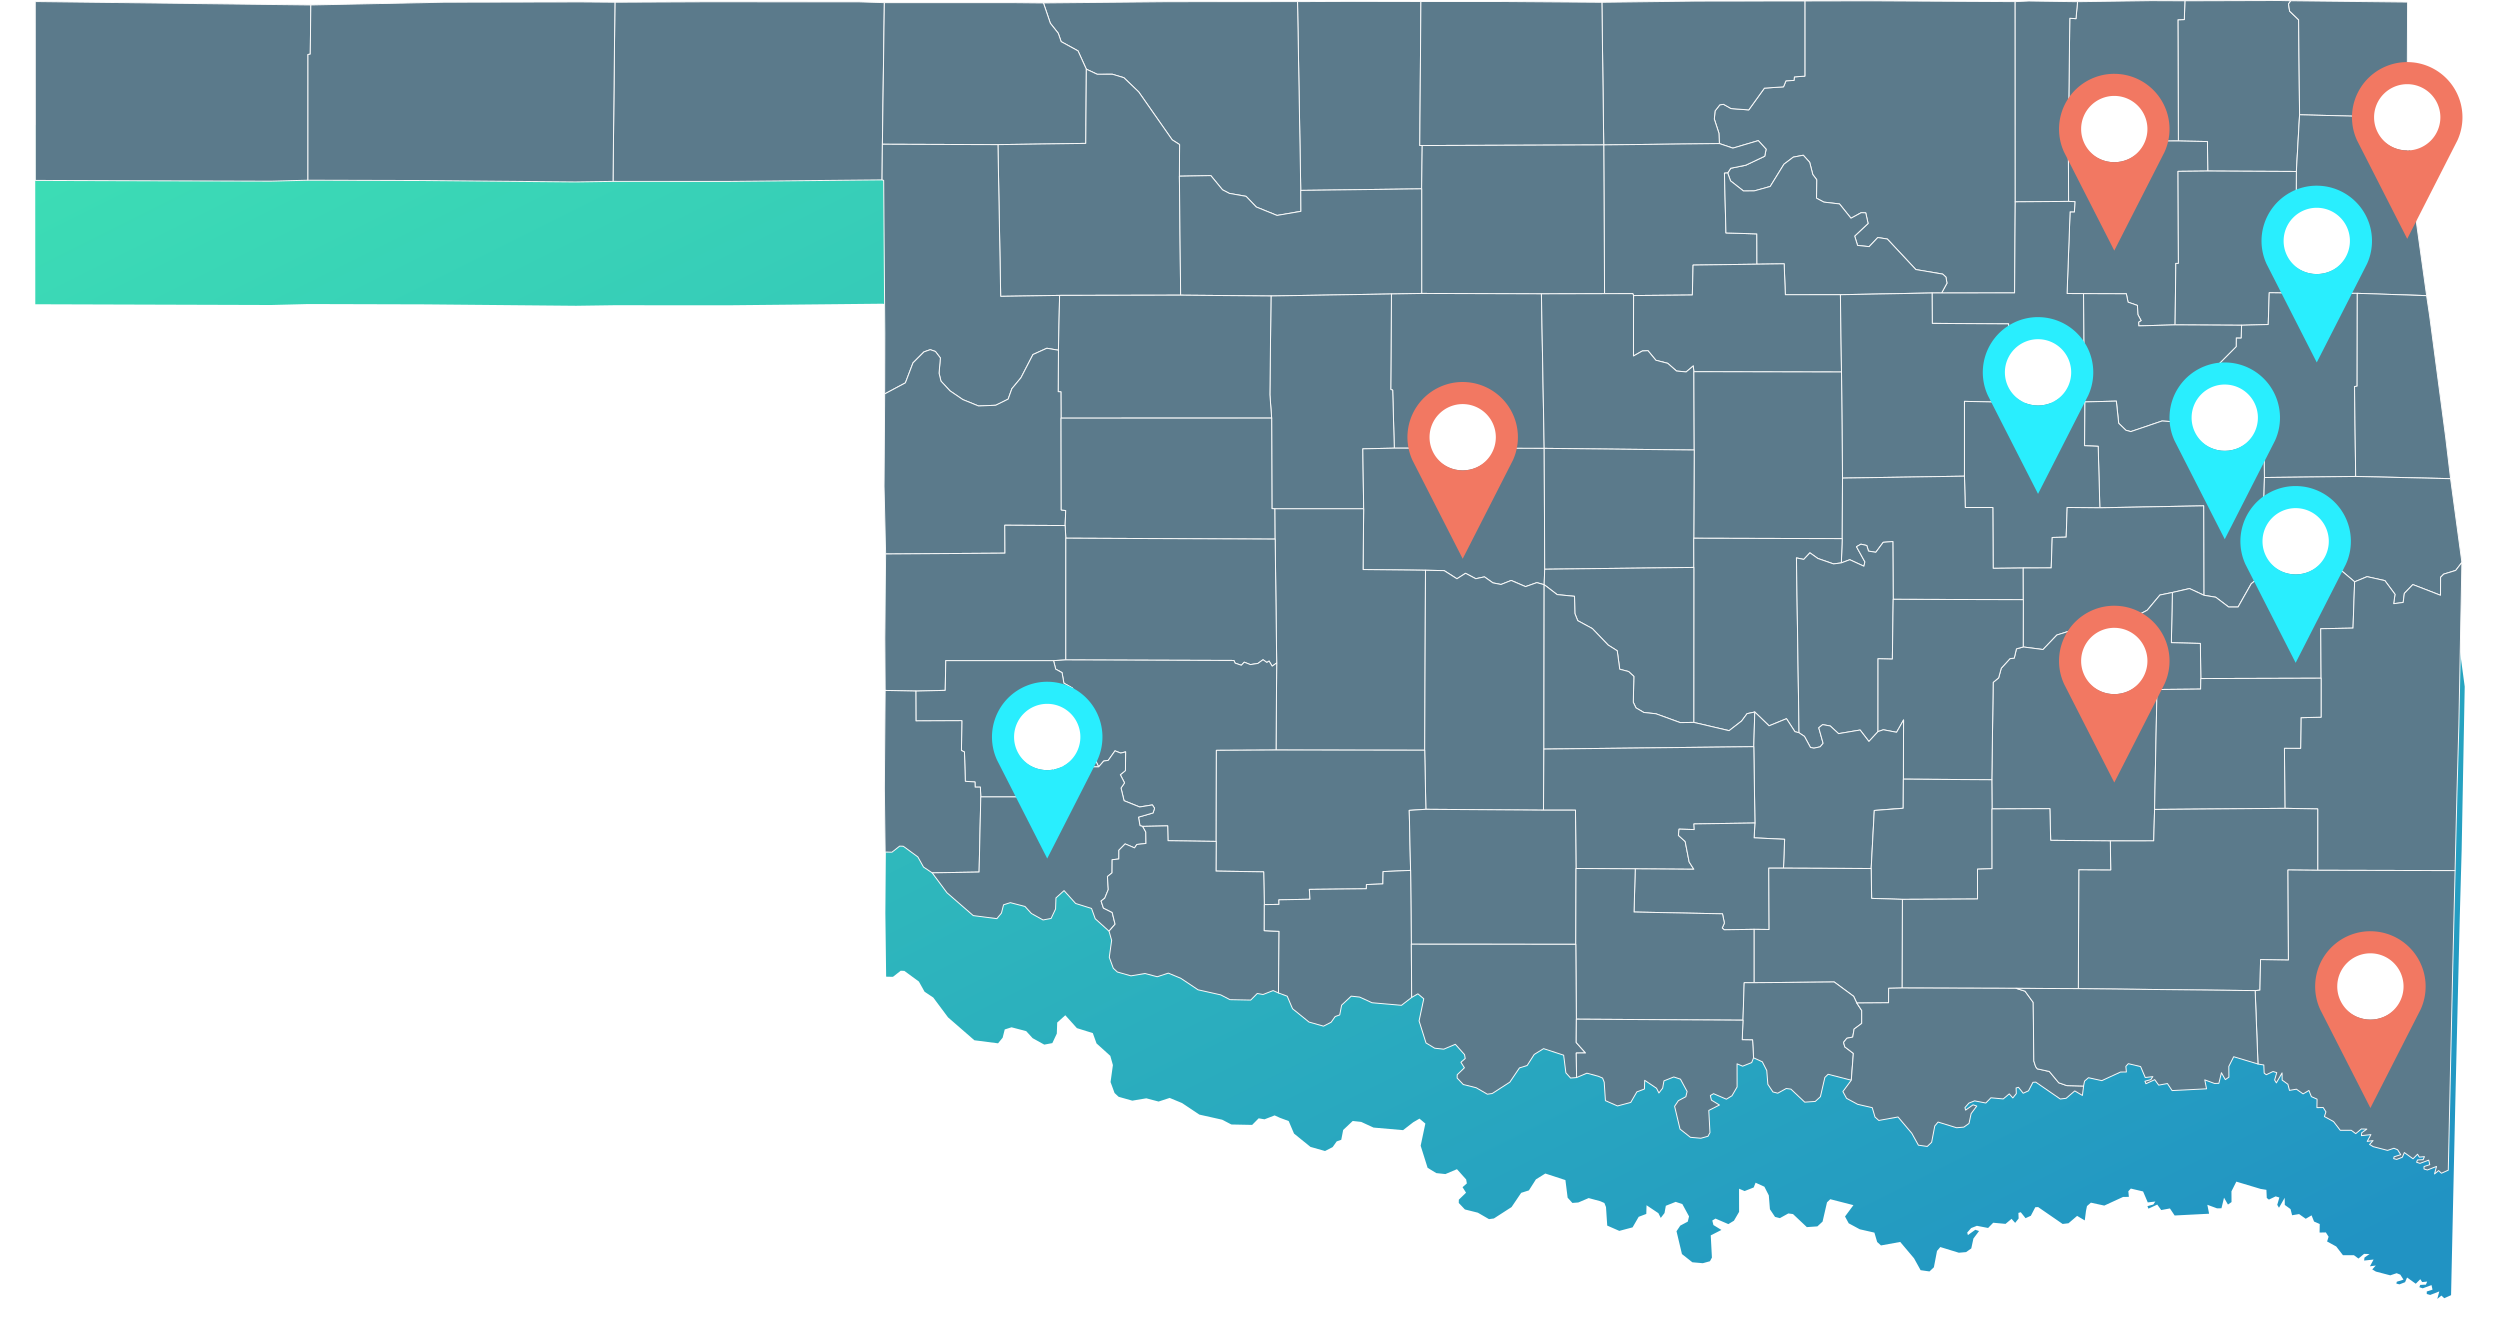 <svg xmlns="http://www.w3.org/2000/svg" xmlns:xlink="http://www.w3.org/1999/xlink" width="638.734" height="340.858" viewBox="0 0 638.734 340.858"><defs><linearGradient id="a" x1="0.053" x2="1" y2="0.913" gradientUnits="objectBoundingBox"><stop offset="0" stop-color="#3cdcb5"/><stop offset="1" stop-color="#2193c3"/></linearGradient><filter id="b" x="0" y="22.7" width="638.734" height="318.158" filterUnits="userSpaceOnUse"><feOffset dy="3" input="SourceAlpha"/><feGaussianBlur stdDeviation="3" result="c"/><feFlood flood-color="#45ed9e"/><feComposite operator="in" in2="c"/><feComposite in="SourceGraphic"/></filter></defs><g transform="translate(-809.589 -4803.897)"><g transform="translate(-445.411 4646.039)"><g transform="matrix(1, 0, 0, 1, 1255, 157.86)" filter="url(#b)"><path d="M996.927,335.418l-1.264-10.635-4.091-31-.775-5.174-3.936-28.254-.71-.957-.276-16.339-.044-8.41.095-21.14-29.871-.338-2.839-.064-24.245.079-8.649-.037-18.814.263-12.475-.179-3.483.159-37.171-.2-16.625.038-28.178.032-23.739.3-24.545-.19-21.752-.009-17.574-.036-13.986.062-33.271.027-31.725.319-7.763-.082-32.932,0-6.47-.2-39.527-.017-22.915.106-8.766-.073-34.921.07-34.107.709-.919-.011-69.577-.864.022,45.757,60.249.193,9.49-.247,29.982.085,38.439.359,9.617-.143,29.519.014,39.3-.4.415.122.29,39.083-.041,15.552-.164,23.651.409,17.287-.2,21.515.081,13.387-.2,25.063.2,16.279,1.738.04,1.982-1.558.93.041,3.717,2.721,1.45,2.6,2.22,1.482,3.785,5.077,6.721,5.843,6.046.78,1.175-1.431.534-2.112,1.738-.551,3.747.976,1.644,1.8,2.975,1.651,2.059-.386,1.145-2.426.1-2.831,2.071-1.862,2.963,3.292,4.066,1.267.947,2.639,3.522,3.178.665,2.357-.6,4.337,1.023,2.8,1.038.964,3.492.986,3.587-.6,3.13.827,2.827-.926,3.165,1.308,4.431,2.955,5.815,1.3,2.356,1.223,5.306.109,1.672-1.688,1.485.259,2.588-1,1.358.616,2.239.829,1.359,3.2,4.206,3.4,3.719,1.053,1.945-1,1.029-1.454,1.172-.418.485-2.5L715.7,467.8l2.167.236,3.15,1.449,7.545.656,2.606-2.018,1.593-.924,1.5,1.263-1.2,5.663,1.773,5.639,2.22,1.355,2.323.246,2.957-1.249,2.351,2.632.179,1-1.1.969.892,1.409-1.843,1.786-.018.833,1.568,1.66,3.308.825,2.848,1.65,1.247-.171,4.516-2.913,2.452-3.635,1.981-.628,1.794-2.817,2.4-1.491,5.135,1.675.567,4.5,1.209,1.34,1.527-.12,2.636-1.123,2.946.791,1.07.465.413,1.043.313,4.73,3.087,1.352,3.39-.9,1.559-2.694,1.945-.74.063-2.22,3.028,2.03.607,1.208.957-1.243.335-1.856,2.516-1,1.707.566,1.709,3.146-.321,1.339-1.914,1.015-.964,1.44,1.388,5.829,2.658,2.1,2.674.238,1.816-.5.509-.935-.3-5.678,2.727-1.385-2.044-1.252-.285-1.159.817-.491,3.282,1.41,1.43-.868,1.315-2.26-.011-5.916,1.425.6,2.317-.919.481-1.216,2.254,1.026,1.13,2.221.284,3.542,1.3,1.948,1.232.318,2.166-1.2,1.2.159,3.533,3.333,2.691-.186,1.325-1.224,1.136-4.922.83-.8,5.922,1.519-2.149,2.9.939,1.74,2.83,1.529,3.735.849.712,2.405.969.868,4.919-.889,3.524,4.177,1.683,3.036,2.268.324,1.122-1.066.8-4.171.841-1,4.746,1.455,1.849-.165,1.319-.939.543-2.517,1.441-1.926-.949-.316-1.9,1.352-.174-.642,1.009-1.15,1.466-.576,2.862.552,1.3-1.336,3.155.288,1.537-1.286.919,1.031.889-1.114-.06-1.432.609-.173,1.218,1.52,1.35-.618,1.136-2.176.724-.048,6.267,4.317,1.491-.174,2.209-1.888,1.953,1.158.309-2.408.257-1.259,1-.869,3.416.748,4.8-2.207L914,487.19l-.134-1.437.635-.686,3.136.741,1.192,2.8,1.937-.228-.518.77-1.5.407.25.647,2.256-1.047,1.017,1.4,2.226-.411,1.2,1.8,8.806-.451-.448-2.286,2.482.916,1.125-.024.658-2.709,1,1.758.915-.63-.021-2.743,1.249-2.481,6.21,1.861,1.474.234.093,2.071.54.425,1.729-.826.948.287-.539,1.88.443.737,1.458-2.547.024,1.829,1.469,1.068.4,1.57,1.781-.3,1.7,1.2,1.49-.875.637,1.582,1.45.633-.037,2.182,1.605-.034.7,1.109-.386,1.21,2.336,1.275,1.721,2.234,2.8-.008,1.155.856,1.428-1.192,1.4.036-1.294.921-.082.75,2.419-.265-.938,1.734,1.493-.2-.9.982.929.566,3.67.956,1.632-.544.94.369.808,1.275-1.711.539-.107.47.789.2,1.432-.554.509-1.2,2.23,1.592,1.147-1.164.478.741,1.288-.126-.325.775-1.445.077-.234.582.864.286,2.249-.823.253,1.164-1.468.471,0,.634.866.247,2.333-.9-.512,1.913,1.05-.852.721.675,1.748-.776.587-26.777.5-22.513.657-27.346.482-20,.481-17.08.78-41.77Z" transform="translate(-370.09 -184.4)" fill-rule="evenodd" fill="url(#a)"/></g><g transform="translate(-4470 18784.488)"><path d="M303.966,248.995l-.11-30.964,1.629-.046.152-4.8,24.216-.078,2.835.063L332.1,214l.279,1.824,2.3,2.216.245,24.263-.815,14.486-22.641-.114-.081-7.529Z" transform="translate(5977.596 -18839.609)" fill="#5b7a8b" stroke="#f9f9f9" stroke-linecap="round" stroke-linejoin="round" stroke-width="0.25" fill-rule="evenodd"/><path d="M290.307,249.088l.368-31.47,1.579.11.4-4.34,18.792-.263,8.638.037-.152,4.8-1.629.046.11,30.964Z" transform="translate(5963.145 -18839.588)" fill="#5b7a8b" stroke="#f9f9f9" stroke-linecap="round" stroke-linejoin="round" stroke-width="0.25" fill-rule="evenodd"/><path d="M347.9,242.989l-27.546-.718-.245-24.263-2.3-2.216-.279-1.824.587-.833,29.835.338-.094,21.115Z" transform="translate(5992.175 -18839.576)" fill="#5b7a8b" stroke="#f9f9f9" stroke-linecap="round" stroke-linejoin="round" stroke-width="0.25" fill-rule="evenodd"/><path d="M323.408,213.348l.018,51.163-.166,23.265-18.655.026,1.38-2.51-.268-1.557-.836-.765-6.851-1.158-7.3-7.809-2.425-.374-2.2,2.325-2.965-.31-.739-2.39,3.428-3.22-.6-2.713-1.157-.042-2.618,1.416-2.931-3.652-4-.465-1.87-1,.043-4.734-.991-1.3-.8-3.132-1.637-1.812-2.547.487-2.383,1.8-3.507,5.685-4.055,1.135-2.776.035-3.313-2.594-.723-2.024.785-1.2,3.838-.779,4.843-2.3.35-1.787-2-2.191-6.493,1.921-3.447-1.169-.124-2.662-1.174-3.6.19-2.082,1.212-1.56.96-.134,1.917,1.082,4.517.346,4.006-5.564,4.876-.333.634-1.536,2.041-.1.114-.9,2.669-.2V213.182l16.606-.038Z" transform="translate(5916.456 -18839.566)" fill="#5b7a8b" stroke="#f9f9f9" stroke-linecap="round" stroke-linejoin="round" stroke-width="0.25" fill-rule="evenodd"/><path d="M233.109,249.943l-.468-36.445,23.711-.3,28.145-.032V232.37l-2.669.2-.114.9-2.041.1-.634,1.536-4.876.333-4.006,5.564-4.517-.346-1.917-1.082-.96.134-1.212,1.56-.19,2.082,1.174,3.6.124,2.662Z" transform="translate(5901.634 -18839.549)" fill="#5b7a8b" stroke="#f9f9f9" stroke-linecap="round" stroke-linejoin="round" stroke-width="0.25" fill-rule="evenodd"/><path d="M297.32,249.044l.061,15.328-13.631.116-.018-51.163,3.479-.158,12.46.178-.4,4.34-1.579-.11Z" transform="translate(5956.131 -18839.543)" fill="#5b7a8b" stroke="#f9f9f9" stroke-linecap="round" stroke-linejoin="round" stroke-width="0.25" fill-rule="evenodd"/><path d="M226.872,250.05l-.142,11.065-30.894.4-.824-48.24,13.97-.062,17.554.036-.287,36.791Z" transform="translate(5861.498 -18839.496)" fill="#5b7a8b" stroke="#f9f9f9" stroke-linecap="round" stroke-linejoin="round" stroke-width="0.25" fill-rule="evenodd"/><path d="M210.749,250.031l-.622-.013.287-36.791,21.726.009,24.516.19.468,36.445Z" transform="translate(5877.619 -18839.477)" fill="#5b7a8b" stroke="#f9f9f9" stroke-linecap="round" stroke-linejoin="round" stroke-width="0.25" fill-rule="evenodd"/><path d="M38.96,213.234l69.495.863.918.011-.144,12.562-.581.094-.008,32.118-9.479.247-60.178-.192Z" transform="translate(5695.041 -18839.471)" fill="#5b7a8b" stroke="#f9f9f9" stroke-linecap="round" stroke-linejoin="round" stroke-width="0.25" fill-rule="evenodd"/><path d="M174.561,230.52l-2.128-4.688-4.312-2.367-.735-2.138-2.024-2.557-1.76-5.184,31.687-.318,33.231-.027.824,48.24.04,5.344-6.1,1.051-5.305-2.154L215.371,263l-4.254-.749-1.768-.92-2.978-3.628-8.037.153.049-8.087-1.894-1.206-8.551-12.234-3.79-3.639L181.2,231.8l-3.867.01Z" transform="translate(5827.991 -18839.465)" fill="#5b7a8b" stroke="#f9f9f9" stroke-linecap="round" stroke-linejoin="round" stroke-width="0.25" fill-rule="evenodd"/><path d="M110.391,259.151l.489-45.78,22.888-.106,39.48.017,6.462.2-.5,36.175-.082,9.107-39.256.4Z" transform="translate(5771.234 -18839.438)" fill="#5b7a8b" stroke="#f9f9f9" stroke-linecap="round" stroke-linejoin="round" stroke-width="0.25" fill-rule="evenodd"/><path d="M150.622,259.134l-9.606.143-38.394-.358-29.947-.085.008-32.118.581-.094.144-12.562,34.067-.708,34.879-.07,8.756.073Z" transform="translate(5731.004 -18839.422)" fill="#5b7a8b" stroke="#f9f9f9" stroke-linecap="round" stroke-linejoin="round" stroke-width="0.25" fill-rule="evenodd"/><path d="M143.692,249.548l.5-36.175,32.893,0,7.754.082,1.76,5.184,2.024,2.557.735,2.138,4.312,2.367,2.128,4.688-.145,18.946-22.436.32Z" transform="translate(5806.755 -18839.328)" fill="#5b7a8b" stroke="#f9f9f9" stroke-linecap="round" stroke-linejoin="round" stroke-width="0.25" fill-rule="evenodd"/><path d="M173.729,279.385l-15.05.245-.7-38.763,22.436-.32.145-18.946,2.776,1.292,3.867-.01,2.944.885,3.79,3.639,8.551,12.234,1.894,1.206-.049,8.087.322,30.394Z" transform="translate(5821.994 -18830.545)" fill="#5b7a8b" stroke="#f9f9f9" stroke-linecap="round" stroke-linejoin="round" stroke-width="0.25" fill-rule="evenodd"/><path d="M318.4,272.795l.207-31.076.815-14.486,27.546.718.276,16.32.709.956,3.932,28.221-17.713-.592Z" transform="translate(5993.106 -18824.539)" fill="#5b7a8b" stroke="#f9f9f9" stroke-linecap="round" stroke-linejoin="round" stroke-width="0.25" fill-rule="evenodd"/><path d="M232.868,231.525l29.547-.345,3.447,1.169,6.493-1.921,2,2.191-.35,1.787-4.843,2.3-3.838.779-.785,1.2-.831.056.385,15.272,7.89.247.034,7.741-16.32.231-.191,7.645-15.019.141-.192-.493-7.218.009Z" transform="translate(5901.875 -18821.131)" fill="#5b7a8b" stroke="#f9f9f9" stroke-linecap="round" stroke-linejoin="round" stroke-width="0.25" fill-rule="evenodd"/><path d="M290.538,245.913l-.061-15.328,28.111-.114,7.425.152.081,7.529-7.593.085.094,23.51-.661.009-.187,15.7-9.29.258-.036-.978.637-.378-.835-1.543-.1-2.323-2.4-.842-.436-2.136-10.937-.042-4.209-.021.767-20.872,1.118.008.117-2.607Z" transform="translate(5962.975 -18821.086)" fill="#5b7a8b" stroke="#f9f9f9" stroke-linecap="round" stroke-linejoin="round" stroke-width="0.25" fill-rule="evenodd"/><path d="M188.711,283.5l-2.96-.505-3.548,1.6-3.075,5.945-2.315,2.786L175.857,296l-3.169,1.566-4.394.185-4.019-1.633-3.28-2.237-2.3-2.477-.489-2.028.337-3.892-1.272-1.666-1.315-.449-1.606.566-2.8,2.8-1.937,5.107-5.3,2.834.041-15.533-.289-39.037-.414-.122.082-9.107,29.524.1.7,38.763,15.05-.245Z" transform="translate(5806.713 -18820.654)" fill="#5b7a8b" stroke="#f9f9f9" stroke-linecap="round" stroke-linejoin="round" stroke-width="0.25" fill-rule="evenodd"/><path d="M256.878,230.959l.21,38.006-16.129.041-30.6-.1,0-26.723.142-11.065Z" transform="translate(5877.865 -18820.564)" fill="#5b7a8b" stroke="#f9f9f9" stroke-linecap="round" stroke-linejoin="round" stroke-width="0.25" fill-rule="evenodd"/><path d="M277.421,267.87l-14.069.01-.309-7.905-6.942.1-.034-7.741-7.89-.247-.385-15.272.831-.056.723,2.024,3.313,2.594,2.776-.035,4.055-1.135L263,234.521l2.383-1.8,2.547-.487,1.637,1.812.8,3.132.991,1.3-.043,4.734,1.87,1,4,.465,2.931,3.652,2.618-1.416,1.157.042.6,2.713-3.428,3.22.739,2.39,2.965.31,2.2-2.325,2.425.374,7.3,7.809,6.851,1.158.836.765.268,1.557-1.38,2.51-2.434-.013Z" transform="translate(5917.794 -18819.205)" fill="#5b7a8b" stroke="#f9f9f9" stroke-linecap="round" stroke-linejoin="round" stroke-width="0.25" fill-rule="evenodd"/><path d="M320.486,273.586l-16.984-.093.187-15.7.661-.009-.094-23.51,7.593-.085,22.641.114-.207,31.076-6.725-.1-.26,8.124Z" transform="translate(5977.219 -18817.121)" fill="#5b7a8b" stroke="#f9f9f9" stroke-linecap="round" stroke-linejoin="round" stroke-width="0.25" fill-rule="evenodd"/><path d="M180.729,265.3l-.322-30.394,8.037-.153,2.978,3.628,1.768.92,4.254.749,2.61,2.727,5.305,2.154,6.1-1.051-.04-5.344,30.894-.4,0,26.723L234.59,265l-30.771.512Z" transform="translate(5845.918 -18816.518)" fill="#5b7a8b" stroke="#f9f9f9" stroke-linecap="round" stroke-linejoin="round" stroke-width="0.25" fill-rule="evenodd"/><path d="M312.162,261.5l.224,23.291-4.456.292.27,4.108-15.5.074.314-20.04-19.492-.125-.064-7.77,2.434.013,18.655-.026.166-23.265,13.631-.116,1.613.07-.117,2.607-1.118-.008-.767,20.872Z" transform="translate(5945.17 -18813.115)" fill="#5b7a8b" stroke="#f9f9f9" stroke-linecap="round" stroke-linejoin="round" stroke-width="0.25" fill-rule="evenodd"/><path d="M289.7,273.305l-37.718-.085-.161-1.466L250,273.284l-2.46-.234-2.246-1.971-3.022-.776-2.028-2.451-1.443.082-2.258,1.277.024-15.437,15.019-.141.191-7.645,16.32-.231,6.942-.1.309,7.905,14.069-.01Z" transform="translate(5905.796 -18804.889)" fill="#5b7a8b" stroke="#f9f9f9" stroke-linecap="round" stroke-linejoin="round" stroke-width="0.25" fill-rule="evenodd"/><path d="M344.293,249.392l-.039,23.7-.665.126.289,22.952-23.308.277-.294-15.646-10.109-.018L313,276.825l-3.364-3.411,0-4.018-.726-1.944L313.332,263l.031-2.233,1.235.021.125-3.246,6.814-.186.26-8.124,6.725.1Z" transform="translate(5982.981 -18801.074)" fill="#5b7a8b" stroke="#f9f9f9" stroke-linecap="round" stroke-linejoin="round" stroke-width="0.25" fill-rule="evenodd"/><path d="M304.784,277.2l-10.964-.24,0,19.11-31.163.494-.254-27.1-.276-19.754,23.412-.443.064,7.77,19.492.125Z" transform="translate(5933.087 -18801.041)" fill="#5b7a8b" stroke="#f9f9f9" stroke-linecap="round" stroke-linejoin="round" stroke-width="0.25" fill-rule="evenodd"/><path d="M326.391,249.309l17.713.592.774,5.168,4.087,30.965,1.263,10.622-24.253-.571-.289-22.952.665-.126Z" transform="translate(6000.882 -18800.992)" fill="#5b7a8b" stroke="#f9f9f9" stroke-linecap="round" stroke-linejoin="round" stroke-width="0.25" fill-rule="evenodd"/><path d="M245.739,288.9l-38.3-.053-.414-14.826-.49-.171.177-24.394,7.715-.137,30.6.1Z" transform="translate(5873.792 -18800.979)" fill="#5b7a8b" stroke="#f9f9f9" stroke-linecap="round" stroke-linejoin="round" stroke-width="0.25" fill-rule="evenodd"/><path d="M225.871,288.875l-.706-39.48,16.129-.041,7.218-.009.192.493-.024,15.437L250.939,264l1.443-.082,2.028,2.451,3.022.776,2.246,1.971,2.46.234,1.816-1.529.161,1.465L264.2,289.3Z" transform="translate(5893.659 -18800.953)" fill="#5b7a8b" stroke="#f9f9f9" stroke-linecap="round" stroke-linejoin="round" stroke-width="0.25" fill-rule="evenodd"/><path d="M294.369,249.344l10.937.042.436,2.136,2.4.842.1,2.323.835,1.543-.637.378.036.978,9.29-.258,16.984.093-.125,3.246-1.235-.021-.031,2.233-4.427,4.453.726,1.944,0,4.018,3.364,3.411-2.832,3.955-7.362.128-4.259,1.377-4.136-.276-7.974,2.71-1.257-.341-1.847-1.785-.6-5.661-8.067.208-4.275.016-.27-4.108,4.456-.292Z" transform="translate(5962.963 -18800.955)" fill="#5b7a8b" stroke="#f9f9f9" stroke-linecap="round" stroke-linejoin="round" stroke-width="0.25" fill-rule="evenodd"/><path d="M215.556,304.272l-22.662,0-.777-.052-.072-23.123-.447-5.96.285-25.24,30.771-.512-.177,24.394.49.171.414,14.826-8.04.178Z" transform="translate(5857.854 -18800.908)" fill="#5b7a8b" stroke="#f9f9f9" stroke-linecap="round" stroke-linejoin="round" stroke-width="0.25" fill-rule="evenodd"/><path d="M219.965,280.942l-53.808.01-.037-6.723-.7-.045.069-10.583.3-14.01,30.925-.057,23.089.208-.285,25.24Z" transform="translate(5829.933 -18800.752)" fill="#5b7a8b" stroke="#f9f9f9" stroke-linecap="round" stroke-linejoin="round" stroke-width="0.25" fill-rule="evenodd"/><path d="M189.12,273.952l.049,23.444,1.144.169-.149,3.832-15.41-.085.049,7.137-30.5.213-.409-17.267.164-23.623,5.3-2.834,1.937-5.107,2.8-2.8,1.606-.566,1.315.449,1.272,1.666-.337,3.892.489,2.028,2.3,2.477,3.28,2.237,4.019,1.633,4.394-.185L175.6,269.1l.957-2.669,2.315-2.786,3.075-5.945,3.548-1.6,2.96.505-.069,10.583.7.045Z" transform="translate(5806.97 -18793.752)" fill="#5b7a8b" stroke="#f9f9f9" stroke-linecap="round" stroke-linejoin="round" stroke-width="0.25" fill-rule="evenodd"/><path d="M244,301.546l.115-22.538-.088-20.014,37.718.085.254,27.1-.068,15.465Z" transform="translate(5913.748 -18790.662)" fill="#5b7a8b" stroke="#f9f9f9" stroke-linecap="round" stroke-linejoin="round" stroke-width="0.25" fill-rule="evenodd"/><path d="M338.269,282.147l-.26,9.731,4.154,5.866-1.013,1.361.2,1.584-1.635,3.911-2.73.628.339,2.114-2.428,1.934-3.367,5.957-2.408,0-3.3-2.5-3.036-.511-.05-22.841-26.519.5-.428-15.711-3.482-.154.054-11.18,8.067-.208.6,5.661,1.847,1.785,1.257.341,7.974-2.71,4.136.276,4.259-1.377,7.362-.128,10.109.018Z" transform="translate(5965.281 -18786.777)" fill="#5b7a8b" stroke="#f9f9f9" stroke-linecap="round" stroke-linejoin="round" stroke-width="0.25" fill-rule="evenodd"/><path d="M308.2,262.812l-.054,11.18,3.482.154.428,15.711-8.349-.085-.257,7.581-3.561.088-.26,7.774-7.149.02-7.683.086-.086-15.54h-7.041l-.206-8.01,0-19.11,10.964.24,15.5-.074Z" transform="translate(5949.443 -18786.748)" fill="#5b7a8b" stroke="#f9f9f9" stroke-linecap="round" stroke-linejoin="round" stroke-width="0.25" fill-rule="evenodd"/><path d="M166.822,292.186l.149-3.832-1.144-.169-.049-23.444,53.808-.01.072,23.123.777.052.05,7.746L167,295.414Z" transform="translate(5830.313 -18784.541)" fill="#5b7a8b" stroke="#f9f9f9" stroke-linecap="round" stroke-linejoin="round" stroke-width="0.25" fill-rule="evenodd"/><path d="M203.3,283.942l-.216-15.317,8.04-.178,38.3.053.132,30.886-.139,3.944-1.864-.528-2.88,1.019L241,302.245l-2.594,1.029-2.071-.409-2.168-1.538-2.214.475-2.621-1.385-2.193,1.4-3.261-2.082-4.773-.1-15.955-.177Z" transform="translate(5870.108 -18780.578)" fill="#5b7a8b" stroke="#f9f9f9" stroke-linecap="round" stroke-linejoin="round" stroke-width="0.25" fill-rule="evenodd"/><path d="M225.639,299.358l-.132-30.886,38.331.426-.115,22.538.018,7.459Z" transform="translate(5894.023 -18780.551)" fill="#5b7a8b" stroke="#f9f9f9" stroke-linecap="round" stroke-linejoin="round" stroke-width="0.25" fill-rule="evenodd"/><path d="M262.244,294.071l.224-6.2.068-15.465,31.163-.494.206,8.01h7.041l.086,15.54,7.683-.086.019,8.1-33.243-.1-.093-14.755-2.46.192-1.894,2.553-1.868-.31-.438-1.428-1.5-.336-1.127.645,2.146,3.868-.246,1.12L264.4,293.26Z" transform="translate(5933.21 -18776.885)" fill="#5b7a8b" stroke="#f9f9f9" stroke-linecap="round" stroke-linejoin="round" stroke-width="0.25" fill-rule="evenodd"/><path d="M365.132,293.9l-1.578,2.059-3.081.953-.783.8-.024,4.6-7.07-2.739-2.171,2.257-.3,2.321-2.426.308.341-2.4-2.58-3.489-4.559-1.016-3.179,1.32-3.552-3.014-3.177.557-.525-2.367-1.18-.869-2.553-.417-.868-2.1-3.077-.564-4.216-2.276-4.154-5.866.26-9.731,23.308-.277,24.253.571Z" transform="translate(5988.868 -18776.85)" fill="#5b7a8b" stroke="#f9f9f9" stroke-linecap="round" stroke-linejoin="round" stroke-width="0.25" fill-rule="evenodd"/><path d="M284.734,291.46l7.149-.02.26-7.774,3.561-.088.257-7.581,8.349.085,26.519-.5.05,22.841-3.672-1.708-4.376,1-3.175.656-3.246,3.877-4.1,2.186-5.083.575-6.765,3.561-3.536-1.12-3.6,1.132-3.544,3.709-5.062-.655.029-12.072Z" transform="translate(5957.19 -18772.973)" fill="#5b7a8b" stroke="#f9f9f9" stroke-linecap="round" stroke-linejoin="round" stroke-width="0.25" fill-rule="evenodd"/><path d="M192.5,337.58l.166-22.254-.39-31.634-.05-7.746,22.662,0-.158,15.522,15.955.177-.2,45.985Z" transform="translate(5858.523 -18772.58)" fill="#5b7a8b" stroke="#f9f9f9" stroke-linecap="round" stroke-linejoin="round" stroke-width="0.25" fill-rule="evenodd"/><path d="M144.073,320.185l-.081-13.371.2-21.489,30.5-.213-.049-7.137,15.41.085.182,3.227-.008,31.105-3.133.18-27.533,0-.139,7.585-7.516.188Z" transform="translate(5807.075 -18770.414)" fill="#5b7a8b" stroke="#f9f9f9" stroke-linecap="round" stroke-linejoin="round" stroke-width="0.25" fill-rule="evenodd"/><path d="M220.245,311.45l-1.151.827-.794-1.3-.574.353-.966-.7-1.315.945-1.916.3-1.577-.623-.743.793-1.579-.543-.316-.686-42.947-.137.008-31.105,53.48.239Z" transform="translate(5830.941 -18768.705)" fill="#5b7a8b" stroke="#f9f9f9" stroke-linecap="round" stroke-linejoin="round" stroke-width="0.25" fill-rule="evenodd"/><path d="M243.995,326.634l.025-39.591L244,279.584l37.931.1-.224,6.2-2.01.252-3.994-1.388-2.033-1.44-1.57,1.681-1.866-.385.662,44.684-1.045-.275-2.16-3.32-4.445,1.819-3.659-3.526-1.963.419-1.4,1.881-3.2,2.466Z" transform="translate(5913.744 -18768.697)" fill="#5b7a8b" stroke="#f9f9f9" stroke-linecap="round" stroke-linejoin="round" stroke-width="0.25" fill-rule="evenodd"/><path d="M341.3,315.3l-30.729.093-.125-8.972-7.406-.193.256-12.83,4.376-1,3.672,1.708,3.036.511,3.3,2.5,2.408,0,3.367-5.957,2.428-1.934-.339-2.114,2.73-.628,1.635-3.911-.2-1.584,1.013-1.361,4.216,2.276,3.077.564.868,2.1,2.553.417,1.18.869.525,2.367,3.177-.557,3.552,3.014-.41,11.823-8.246.164Z" transform="translate(5976.726 -18768.656)" fill="#5b7a8b" stroke="#f9f9f9" stroke-linecap="round" stroke-linejoin="round" stroke-width="0.25" fill-rule="evenodd"/><path d="M268.166,285.448l2.153-.811,3.615,1.661.246-1.12-2.146-3.868,1.127-.645,1.5.336.438,1.428,1.868.31,1.894-2.553,2.46-.192.093,14.755-.214,15.278-3.659-.094-.01,18.624-2.322,2.521-2.245-2.927-5.512.927-2.122-1.959-1.936-.347-1,.807,1.118,3.967-.762.9-1.594.346-.886-.19-1.525-2.817-1.388-.929-.662-44.684,1.866.385,1.57-1.681,2.033,1.44,3.994,1.388Z" transform="translate(5927.288 -18768.26)" fill="#5b7a8b" stroke="#f9f9f9" stroke-linecap="round" stroke-linejoin="round" stroke-width="0.25" fill-rule="evenodd"/><path d="M317.143,345.407l-.123-15.349,4.139.013.092-7.818,5.128-.133.01-9.96-.091-12.635,8.246-.164.41-11.823,3.178-1.32,4.56,1.016,2.58,3.489-.341,2.4,2.426-.308.3-2.321,2.171-2.257,7.07,2.739.024-4.6.783-.8,3.081-.953,1.578-2.059-.779,41.721-.481,17.06-.482,19.974-35.1-.084,0-15.674Z" transform="translate(5991.637 -18765.518)" fill="#5b7a8b" stroke="#f9f9f9" stroke-linecap="round" stroke-linejoin="round" stroke-width="0.25" fill-rule="evenodd"/><path d="M263.719,322.784l-3.452.059-6.226-2.264-3.077-.327-2-1.178-.691-1.423.146-6.618-1.347-1.242-2.261-.583-.643-4.718-2.321-1.468-4.04-4.207-3.735-2.027-.726-1.828-.09-4.389-4.434-.433L225.5,287.6l.139-3.944,38.1-.464Z" transform="translate(5894.02 -18764.85)" fill="#5b7a8b" stroke="#f9f9f9" stroke-linecap="round" stroke-linejoin="round" stroke-width="0.25" fill-rule="evenodd"/><path d="M210.735,329.526l.2-45.985,4.773.1,3.261,2.082,2.193-1.4,2.621,1.385,2.214-.475,2.168,1.538,2.071.409,2.594-1.029,3.675,1.575,2.88-1.019,1.864.528-.067,42.006-.1,15.6-30.05-.223Z" transform="translate(5878.268 -18764.477)" fill="#5b7a8b" stroke="#f9f9f9" stroke-linecap="round" stroke-linejoin="round" stroke-width="0.25" fill-rule="evenodd"/><path d="M225.471,327.332l.067-42.006,3.322,2.537,4.434.433.09,4.389.726,1.828,3.735,2.027,4.04,4.207,2.321,1.468.643,4.718,2.261.583,1.347,1.242-.146,6.618L249,316.8l2,1.178,3.077.327,6.226,2.264,3.452-.059,9.025,2.118,3.2-2.466,1.4-1.881,1.963-.419-.249,8.851Z" transform="translate(5893.985 -18762.574)" fill="#5b7a8b" stroke="#f9f9f9" stroke-linecap="round" stroke-linejoin="round" stroke-width="0.25" fill-rule="evenodd"/><path d="M322.429,341.723l-.222,8.027-11.08.011-15.236-.15-.211-8.086-14.778.063-.054-7.446.348-24.887,1.391-1.148.673-2.463,2.219-2.441,1.106-.155.548-2.349,1.731-.49,5.062.655,3.543-3.709,3.6-1.132,3.536,1.12,6.765-3.561,5.083-.575,4.1-2.186,3.246-3.877,3.175-.656-.256,12.831,7.406.193.125,8.972-.052,2.689-11.15.113Z" transform="translate(5953.053 -18761.547)" fill="#5b7a8b" stroke="#f9f9f9" stroke-linecap="round" stroke-linejoin="round" stroke-width="0.25" fill-rule="evenodd"/><path d="M266.775,320.941l.01-18.624,3.659.094.214-15.278,33.243.1-.029,12.072-1.731.49-.548,2.349-1.106.155-2.219,2.441-.673,2.463-1.391,1.148-.348,24.887-22.6-.162.052-15.1-1.785,3.141-3.385-.646Z" transform="translate(5938.043 -18760.646)" fill="#5b7a8b" stroke="#f9f9f9" stroke-linecap="round" stroke-linejoin="round" stroke-width="0.25" fill-rule="evenodd"/><path d="M176.384,321.972l-1.275-2.652-2.625-1.1-1.728-2.015-.072-1.282,1.909-.387.333-1.2-2.725-4.628-.39-2.288.592-3.285-.762-1.329-2.145-1.218-.47-2.692-1.62-.893-.555-2.172,3.133-.18,42.947.137.316.686,1.579.543.743-.793,1.577.623,1.916-.3,1.315-.945.966.7.574-.353.794,1.3,1.151-.827-.166,22.254-15.243.078-.048,23.27-12.318-.18-.081-3.795-6.387.137-.685-.206-.384-2.161,3.731-1.083.376-1.2-.558-.845-3.241.528-3.99-1.6-.78-3.246.9-1.311-1.074-2.09,1.306-1.069.043-4.763-1.259.309-1.455-.573-1.722,2.428-1.177.191Z" transform="translate(5829.325 -18752.674)" fill="#5b7a8b" stroke="#f9f9f9" stroke-linecap="round" stroke-linejoin="round" stroke-width="0.25" fill-rule="evenodd"/><path d="M164.422,329.524l-.113-2.479-1.335,0-.036-1.32-2.469-.168-.22-7.484-.769-.4.1-7.611-11.727.057-.031-7.619,7.516-.188.139-7.585,27.533,0,.555,2.172,1.62.893.47,2.692,2.145,1.218.762,1.329-.592,3.285.39,2.288,2.725,4.628-.333,1.2-1.909.387.072,1.282,1.728,2.015,2.625,1.1,1.275,2.652-11.5-.081-.067,4.08-2.712.024-.058,2.959,1.01.286-.326.4Z" transform="translate(5811.163 -18752.559)" fill="#5b7a8b" stroke="#f9f9f9" stroke-linecap="round" stroke-linejoin="round" stroke-width="0.25" fill-rule="evenodd"/><path d="M300.967,330.418l.614-30.637,11.15-.113.052-2.689,30.729-.093-.01,9.96-5.128.133-.092,7.818-4.139-.013.123,15.349Z" transform="translate(5974.515 -18750.242)" fill="#5b7a8b" stroke="#f9f9f9" stroke-linecap="round" stroke-linejoin="round" stroke-width="0.25" fill-rule="evenodd"/><path d="M144.135,339.692l-.2-16.26.2-25.034,7.84.165.031,7.619,11.727-.057-.1,7.611.769.4.22,7.484,2.469.168.036,1.32,1.335,0,.113,2.479L168.14,344.8l-11.983.208-2.217-1.48-1.449-2.595-3.713-2.718-.929-.04-1.98,1.556Z" transform="translate(5807.012 -18748.629)" fill="#5b7a8b" stroke="#f9f9f9" stroke-linecap="round" stroke-linejoin="round" stroke-width="0.25" fill-rule="evenodd"/><path d="M259.006,340.958l.29-7.377-7.788-.373.205-3.79-.293-19.5.249-8.851,3.659,3.526,4.445-1.819,2.16,3.32,1.045.275,1.388.929,1.525,2.817.886.19,1.594-.346.762-.9-1.118-3.967,1-.807,1.936.347,2.122,1.959,5.512-.927,2.245,2.927,2.322-2.521,1.362-.471,3.385.646,1.785-3.141-.052,15.1-.042,7.441-7.386.567-.794,14.834Z" transform="translate(5921.664 -18745.781)" fill="#5b7a8b" stroke="#f9f9f9" stroke-linecap="round" stroke-linejoin="round" stroke-width="0.25" fill-rule="evenodd"/><path d="M225.421,321.573l.1-15.6,53.626-.618.293,19.5-15.577.238.077,1.441-3.877-.114-.169,1.593,1.731,1.569,1.013,5.22,1.2,1.872-14.973-.11-15.135-.082-.138-14.9Z" transform="translate(5893.933 -18741.213)" fill="#5b7a8b" stroke="#f9f9f9" stroke-linecap="round" stroke-linejoin="round" stroke-width="0.25" fill-rule="evenodd"/><path d="M238.559,320.907l-4.253.276.343,15.34-7.028.306-.059,3.15-4.2.164-.02,1.076-14.56.157.161,2.513-7.943.159.023,1.156-3.749.066-.163-8.374-12.183-.2.054-7.582.048-23.27,15.243-.078,37.982.049Z" transform="translate(5850.744 -18740.77)" fill="#5b7a8b" stroke="#f9f9f9" stroke-linecap="round" stroke-linejoin="round" stroke-width="0.25" fill-rule="evenodd"/><path d="M149.848,337.041l11.983-.208.433-19.206,16.467,0,.326-.4-1.01-.286.059-2.959,2.712-.024.067-4.08,11.5.081,1.268-1.471,1.177-.191,1.722-2.428,1.454.573,1.259-.309-.043,4.763-1.306,1.069,1.074,2.09-.9,1.311.78,3.246,3.99,1.6,3.241-.528.558.845-.376,1.2-3.731,1.083.384,2.161.685.206.794,1.445.052,2.915-2.345.258-.574.873-2.413-1.02-1.59,1.623-.02,2.234-1.7.185-.029,3.351-1.178.947.214,3.311-.905,2.224-.933.71.59,1.8,2.247,1.134.74,2.993-1.546,1.779-3.518-3.174-.946-2.636-4.061-1.265-2.96-3.288-2.069,1.86-.1,2.828-1.143,2.423-2.056.386-2.971-1.649-1.642-1.8-3.743-.974-1.736.55-.533,2.109-1.174,1.429-6.039-.779-6.713-5.836Z" transform="translate(5813.321 -18740.66)" fill="#5b7a8b" stroke="#f9f9f9" stroke-linecap="round" stroke-linejoin="round" stroke-width="0.25" fill-rule="evenodd"/><path d="M273.908,340.081l-7.855-.249-.121-7.624.794-14.834,7.386-.567.042-7.441,22.6.162.054,7.446.011,15.266-3.721.129.01,7.622Z" transform="translate(5937.143 -18736.932)" fill="#5b7a8b" stroke="#f9f9f9" stroke-linecap="round" stroke-linejoin="round" stroke-width="0.25" fill-rule="evenodd"/><path d="M299.714,321.3l11.08-.011.222-8.027,33.3-.286,8.375.156,0,15.674-7.592-.077.116,23.02-7.121-.125-.162,7.794-1.214.137-45.176-.5.115-30.4,8.157.044Z" transform="translate(5964.465 -18733.082)" fill="#5b7a8b" stroke="#f9f9f9" stroke-linecap="round" stroke-linejoin="round" stroke-width="0.25" fill-rule="evenodd"/><path d="M269.741,358.844l.1-22.656,19.2-.092-.01-7.622,3.721-.129-.011-15.266,14.778-.063.211,8.086,15.236.15.1,7.4-8.157-.044-.115,30.4-15.919-.084Z" transform="translate(5941.207 -18733.037)" fill="#5b7a8b" stroke="#f9f9f9" stroke-linecap="round" stroke-linejoin="round" stroke-width="0.25" fill-rule="evenodd"/><path d="M209.166,328.71l-.343-15.34,4.253-.276,30.05.223,8.171,0,.138,14.9-.061,19.367-42.017-.025Z" transform="translate(5876.228 -18732.955)" fill="#5b7a8b" stroke="#f9f9f9" stroke-linecap="round" stroke-linejoin="round" stroke-width="0.25" fill-rule="evenodd"/><path d="M274.8,326.326l-3.755,0L271.126,342l-3.865-.045-7.617.119-.509-.454.563-1.257-.489-2.366-22.6-.46.311-11.038,14.973.11-1.2-1.872-1.013-5.22-1.731-1.569.169-1.593,3.877.114-.077-1.441,15.577-.238-.205,3.79,7.788.373Z" transform="translate(5905.872 -18731.148)" fill="#5b7a8b" stroke="#f9f9f9" stroke-linecap="round" stroke-linejoin="round" stroke-width="0.25" fill-rule="evenodd"/><path d="M172.758,342.04l1.546-1.779-.74-2.993-2.247-1.134-.59-1.8.933-.71.905-2.224-.214-3.311,1.178-.947.029-3.351,1.7-.185.02-2.234,1.59-1.623,2.413,1.02.574-.873,2.345-.258-.052-2.915-.794-1.445,6.387-.137.081,3.795,12.318.18-.054,7.582,12.183.2.163,8.374-.015,6.651,3.783.173-.153,15.749-1.357-.616-2.585,1-1.483-.259-1.67,1.686-5.3-.109-2.354-1.221-5.808-1.3-4.426-2.951-3.161-1.306-2.824.925-3.127-.826-3.583.6-3.488-.985-1.036-.963-1.022-2.793.6-4.332Z" transform="translate(5835.593 -18730.77)" fill="#5b7a8b" stroke="#f9f9f9" stroke-linecap="round" stroke-linejoin="round" stroke-width="0.25" fill-rule="evenodd"/><path d="M289.363,328.344l-.1,22.656-3.419.072-.019,3.7-8.117.062-.782-1.7-4.972-3.675-20.51.189,0-13.651,3.865.045-.084-15.672,3.755,0,22.405.1.121,7.625Z" transform="translate(5921.688 -18725.193)" fill="#5b7a8b" stroke="#f9f9f9" stroke-linecap="round" stroke-linejoin="round" stroke-width="0.25" fill-rule="evenodd"/><path d="M229.412,339.78l.061-19.367,15.135.082-.311,11.038,22.6.46.489,2.366-.563,1.257.509.454,7.617-.119,0,13.651h-2.492l-.309,9.569-42.58-.261Z" transform="translate(5898.189 -18725.148)" fill="#5b7a8b" stroke="#f9f9f9" stroke-linecap="round" stroke-linejoin="round" stroke-width="0.25" fill-rule="evenodd"/><path d="M314.125,370.177l-.72-18.756,1.214-.137.162-7.794,7.121.125-.116-23.02,7.592.077,35.1.084-.656,27.314-.5,22.487-.586,26.745-1.746.775-.72-.675-1.049.851.511-1.911-2.33.9-.865-.247,0-.634,1.466-.471-.252-1.162-2.246.823-.863-.286.234-.581,1.444-.077.325-.774-1.287.125-.478-.74-1.146,1.163-2.228-1.59-.509,1.2-1.43.554-.788-.2.106-.469,1.709-.538-.807-1.273-.939-.369-1.63.543-3.666-.954-.928-.566.895-.981-1.491.2.937-1.732-2.416.265.082-.749,1.292-.92-1.4-.036-1.427,1.19-1.153-.855-2.8.007-1.719-2.232-2.333-1.274.386-1.209-.7-1.107-1.6.034.037-2.179-1.449-.632-.636-1.58-1.489.874-1.7-1.2-1.779.3-.4-1.568-1.467-1.067-.024-1.827-1.456,2.544-.442-.737.539-1.878-.947-.286-1.726.824-.539-.424-.093-2.069Z" transform="translate(5987.782 -18724.953)" fill="#5b7a8b" stroke="#f9f9f9" stroke-linecap="round" stroke-linejoin="round" stroke-width="0.25" fill-rule="evenodd"/><path d="M228.477,339.5l.086,13.6-2.6,2.016-7.536-.656-3.147-1.447-2.164-.236-2.449,2.3-.485,2.494-1.171.417-1.028,1.452-1.942,1-3.714-1.051-4.2-3.4-1.357-3.2-2.237-.828.153-15.749-3.783-.173.015-6.651,3.749-.066-.023-1.156,7.943-.159-.161-2.513,14.56-.157.02-1.076,4.2-.164.059-3.15,7.028-.306Z" transform="translate(5857.108 -18724.895)" fill="#5b7a8b" stroke="#f9f9f9" stroke-linecap="round" stroke-linejoin="round" stroke-width="0.25" fill-rule="evenodd"/><path d="M251.245,348.926l-.035,5.954,2.376,2.68-2.366.019.078,6.268-1.525.12-1.207-1.339-.566-4.5-5.128-1.673-2.4,1.489-1.792,2.813-1.978.627-2.449,3.63-4.51,2.909-1.245.171-2.845-1.648-3.3-.824-1.566-1.658.018-.832,1.841-1.784-.891-1.407,1.1-.968-.179-1-2.348-2.628-2.953,1.248-2.32-.246L212.833,355l-1.771-5.632,1.2-5.656-1.5-1.262-1.592.923-.086-13.6,42.017.025Z" transform="translate(5876.503 -18715.164)" fill="#5b7a8b" stroke="#f9f9f9" stroke-linecap="round" stroke-linejoin="round" stroke-width="0.25" fill-rule="evenodd"/><path d="M279.255,339.817l1.256,1.913v3.3l-1.939,1.44-.355,2.052-1.5.3-.84,1.043.319,1.162,2.185,1.665-.529,6.844-5.915-1.517-.83.8-1.134,4.916-1.324,1.223-2.688.185-3.529-3.329-1.2-.159-2.163,1.2-1.23-.318-1.3-1.945-.283-3.538-1.129-2.218-2.251-1.024-.252-4.572-2.646-.044.2-5,.309-9.569h2.492l20.51-.189,4.972,3.675Z" transform="translate(5920.138 -18710.18)" fill="#5b7a8b" stroke="#f9f9f9" stroke-linecap="round" stroke-linejoin="round" stroke-width="0.25" fill-rule="evenodd"/><path d="M317.973,363.544l-6.26-4.312-.723.048-1.135,2.173-1.348.617-1.216-1.518-.608.173.06,1.43-.888,1.113-.918-1.029-1.536,1.284-3.151-.287-1.3,1.334-2.859-.551-1.465.575-1.008,1.149.174.641,1.9-1.351.948.316-1.44,1.923-.543,2.514-1.317.938-1.847.164-4.741-1.453-.84,1-.8,4.166-1.121,1.065-2.265-.324-1.681-3.033-3.52-4.172-4.914.888-.968-.867-.711-2.4L266.2,364.9l-2.826-1.528-.938-1.737,2.147-2.9.529-6.844-2.185-1.665-.319-1.162.84-1.043,1.5-.3.356-2.052,1.939-1.44v-3.3l-1.256-1.913,8.117-.062.019-3.7,3.419-.072,29.143.078,2.3.733,2.087,2.871.158,14.943.459,1.448.416.573,3.1.688,2.4,2.88,2.051.723,4.282.109-.309,2.405-1.951-1.156-2.207,1.886Z" transform="translate(5933.412 -18709.385)" fill="#5b7a8b" stroke="#f9f9f9" stroke-linecap="round" stroke-linejoin="round" stroke-width="0.25" fill-rule="evenodd"/><path d="M334.541,359.531l-2.48-.914.448,2.283-8.8.45-1.2-1.8-2.224.411-1.015-1.4-2.254,1.045-.25-.646,1.5-.406.518-.769-1.935.228-1.191-2.794-3.133-.74-.634.686.134,1.435-1.484.011-4.791,2.2-3.412-.747-1,.868-.257,1.258-4.282-.109-2.051-.723-2.4-2.88-3.1-.688-.416-.573-.459-1.448-.158-14.943-2.087-2.871-2.3-.733,15.919.084,45.176.5.72,18.756-6.2-1.859-1.248,2.479.021,2.74-.914.63-.994-1.756-.657,2.705Z" transform="translate(5956.249 -18709.344)" fill="#5b7a8b" stroke="#f9f9f9" stroke-linecap="round" stroke-linejoin="round" stroke-width="0.25" fill-rule="evenodd"/><path d="M229.554,353.96l-.078-6.268,2.366-.019-2.376-2.68.035-5.954,42.58.261-.2,5,2.646.044.252,4.572-.48,1.215-2.314.918-1.424-.6.011,5.909-1.313,2.257-1.429.867-3.278-1.408-.816.49.284,1.158,2.042,1.251-2.724,1.383.3,5.672-.509.934-1.814.5-2.671-.238-2.655-2.1-1.386-5.822.962-1.438,1.911-1.014.32-1.337L256.1,354.37l-1.705-.565-2.513,1-.335,1.853-.956,1.241-.606-1.206-3.025-2.028-.063,2.218-1.942.739-1.557,2.691-3.386.9-3.084-1.35-.313-4.724-.413-1.042-1.068-.464-2.943-.79Z" transform="translate(5898.248 -18705.279)" fill="#5b7a8b" stroke="#f9f9f9" stroke-linecap="round" stroke-linejoin="round" stroke-width="0.25" fill-rule="evenodd"/></g></g><g transform="translate(1063.035 4978.08)"><ellipse cx="9.104" cy="9.104" rx="9.104" ry="9.104" transform="translate(5.008 4.372)" fill="#fff"/><path d="M2178.812,480.835a14.116,14.116,0,0,0-12.822,20.012L2178.812,526l12.822-25.149a14.115,14.115,0,0,0-12.822-20.012Zm0,22.581a8.468,8.468,0,1,1,8.469-8.466A8.47,8.47,0,0,1,2178.812,503.416Z" transform="translate(-2164.7 -480.836)" fill="#29eefe"/></g><g transform="translate(1316.182 4884.918)"><ellipse cx="9.104" cy="9.104" rx="9.104" ry="9.104" transform="translate(5.008 4.372)" fill="#fff"/><path d="M2178.812,480.835a14.116,14.116,0,0,0-12.822,20.012L2178.812,526l12.822-25.149a14.115,14.115,0,0,0-12.822-20.012Zm0,22.581a8.468,8.468,0,1,1,8.469-8.466A8.47,8.47,0,0,1,2178.812,503.416Z" transform="translate(-2164.7 -480.836)" fill="#29eefe"/></g><g transform="translate(1387.395 4851.338)"><ellipse cx="9.104" cy="9.104" rx="9.104" ry="9.104" transform="translate(5.008 4.372)" fill="#fff"/><path d="M2178.812,480.835a14.116,14.116,0,0,0-12.822,20.012L2178.812,526l12.822-25.149a14.115,14.115,0,0,0-12.822-20.012Zm0,22.581a8.468,8.468,0,1,1,8.469-8.466A8.47,8.47,0,0,1,2178.812,503.416Z" transform="translate(-2164.7 -480.836)" fill="#29eefe"/></g><g transform="translate(1363.887 4896.5)"><ellipse cx="9.104" cy="9.104" rx="9.104" ry="9.104" transform="translate(5.008 4.372)" fill="#fff"/><path d="M2178.812,480.835a14.116,14.116,0,0,0-12.822,20.012L2178.812,526l12.822-25.149a14.115,14.115,0,0,0-12.822-20.012Zm0,22.581a8.468,8.468,0,1,1,8.469-8.466A8.47,8.47,0,0,1,2178.812,503.416Z" transform="translate(-2164.7 -480.836)" fill="#29eefe"/></g><g transform="translate(1382 4928.078)"><ellipse cx="9.104" cy="9.104" rx="9.104" ry="9.104" transform="translate(5.008 4.372)" fill="#fff"/><path d="M2178.812,480.835a14.116,14.116,0,0,0-12.822,20.012L2178.812,526l12.822-25.149a14.115,14.115,0,0,0-12.822-20.012Zm0,22.581a8.468,8.468,0,1,1,8.469-8.466A8.47,8.47,0,0,1,2178.812,503.416Z" transform="translate(-2164.7 -480.836)" fill="#29eefe"/></g><g transform="translate(1169.182 4901.496)"><ellipse cx="9.104" cy="9.104" rx="9.104" ry="9.104" transform="translate(5.008 4.372)" fill="#fff"/><path d="M2178.812,480.835a14.116,14.116,0,0,0-12.822,20.012L2178.812,526l12.822-25.149a14.115,14.115,0,0,0-12.822-20.012Zm0,22.581a8.468,8.468,0,1,1,8.469-8.466A8.47,8.47,0,0,1,2178.812,503.416Z" transform="translate(-2164.7 -480.836)" fill="#f27862"/></g><g transform="translate(1335.662 4822.758)"><ellipse cx="9.104" cy="9.104" rx="9.104" ry="9.104" transform="translate(5.008 4.372)" fill="#fff"/><path d="M2178.812,480.835a14.116,14.116,0,0,0-12.822,20.012L2178.812,526l12.822-25.149a14.115,14.115,0,0,0-12.822-20.012Zm0,22.581a8.468,8.468,0,1,1,8.469-8.466A8.47,8.47,0,0,1,2178.812,503.416Z" transform="translate(-2164.7 -480.836)" fill="#f27862"/></g><g transform="translate(1335.662 4958.66)"><ellipse cx="9.104" cy="9.104" rx="9.104" ry="9.104" transform="translate(5.008 4.372)" fill="#fff"/><path d="M2178.812,480.835a14.116,14.116,0,0,0-12.822,20.012L2178.812,526l12.822-25.149a14.115,14.115,0,0,0-12.822-20.012Zm0,22.581a8.468,8.468,0,1,1,8.469-8.466A8.47,8.47,0,0,1,2178.812,503.416Z" transform="translate(-2164.7 -480.836)" fill="#f27862"/></g><g transform="translate(1401.098 5041.82)"><ellipse cx="9.104" cy="9.104" rx="9.104" ry="9.104" transform="translate(5.008 4.372)" fill="#fff"/><path d="M2178.812,480.835a14.116,14.116,0,0,0-12.822,20.012L2178.812,526l12.822-25.149a14.115,14.115,0,0,0-12.822-20.012Zm0,22.581a8.468,8.468,0,1,1,8.469-8.466A8.47,8.47,0,0,1,2178.812,503.416Z" transform="translate(-2164.7 -480.836)" fill="#f27862"/></g><g transform="translate(1410.507 4819.758)"><ellipse cx="9.104" cy="9.104" rx="9.104" ry="9.104" transform="translate(5.008 4.372)" fill="#fff"/><path d="M2178.812,480.835a14.116,14.116,0,0,0-12.822,20.012L2178.812,526l12.822-25.149a14.115,14.115,0,0,0-12.822-20.012Zm0,22.581a8.468,8.468,0,1,1,8.469-8.466A8.47,8.47,0,0,1,2178.812,503.416Z" transform="translate(-2164.7 -480.836)" fill="#f27862"/></g></g></svg>